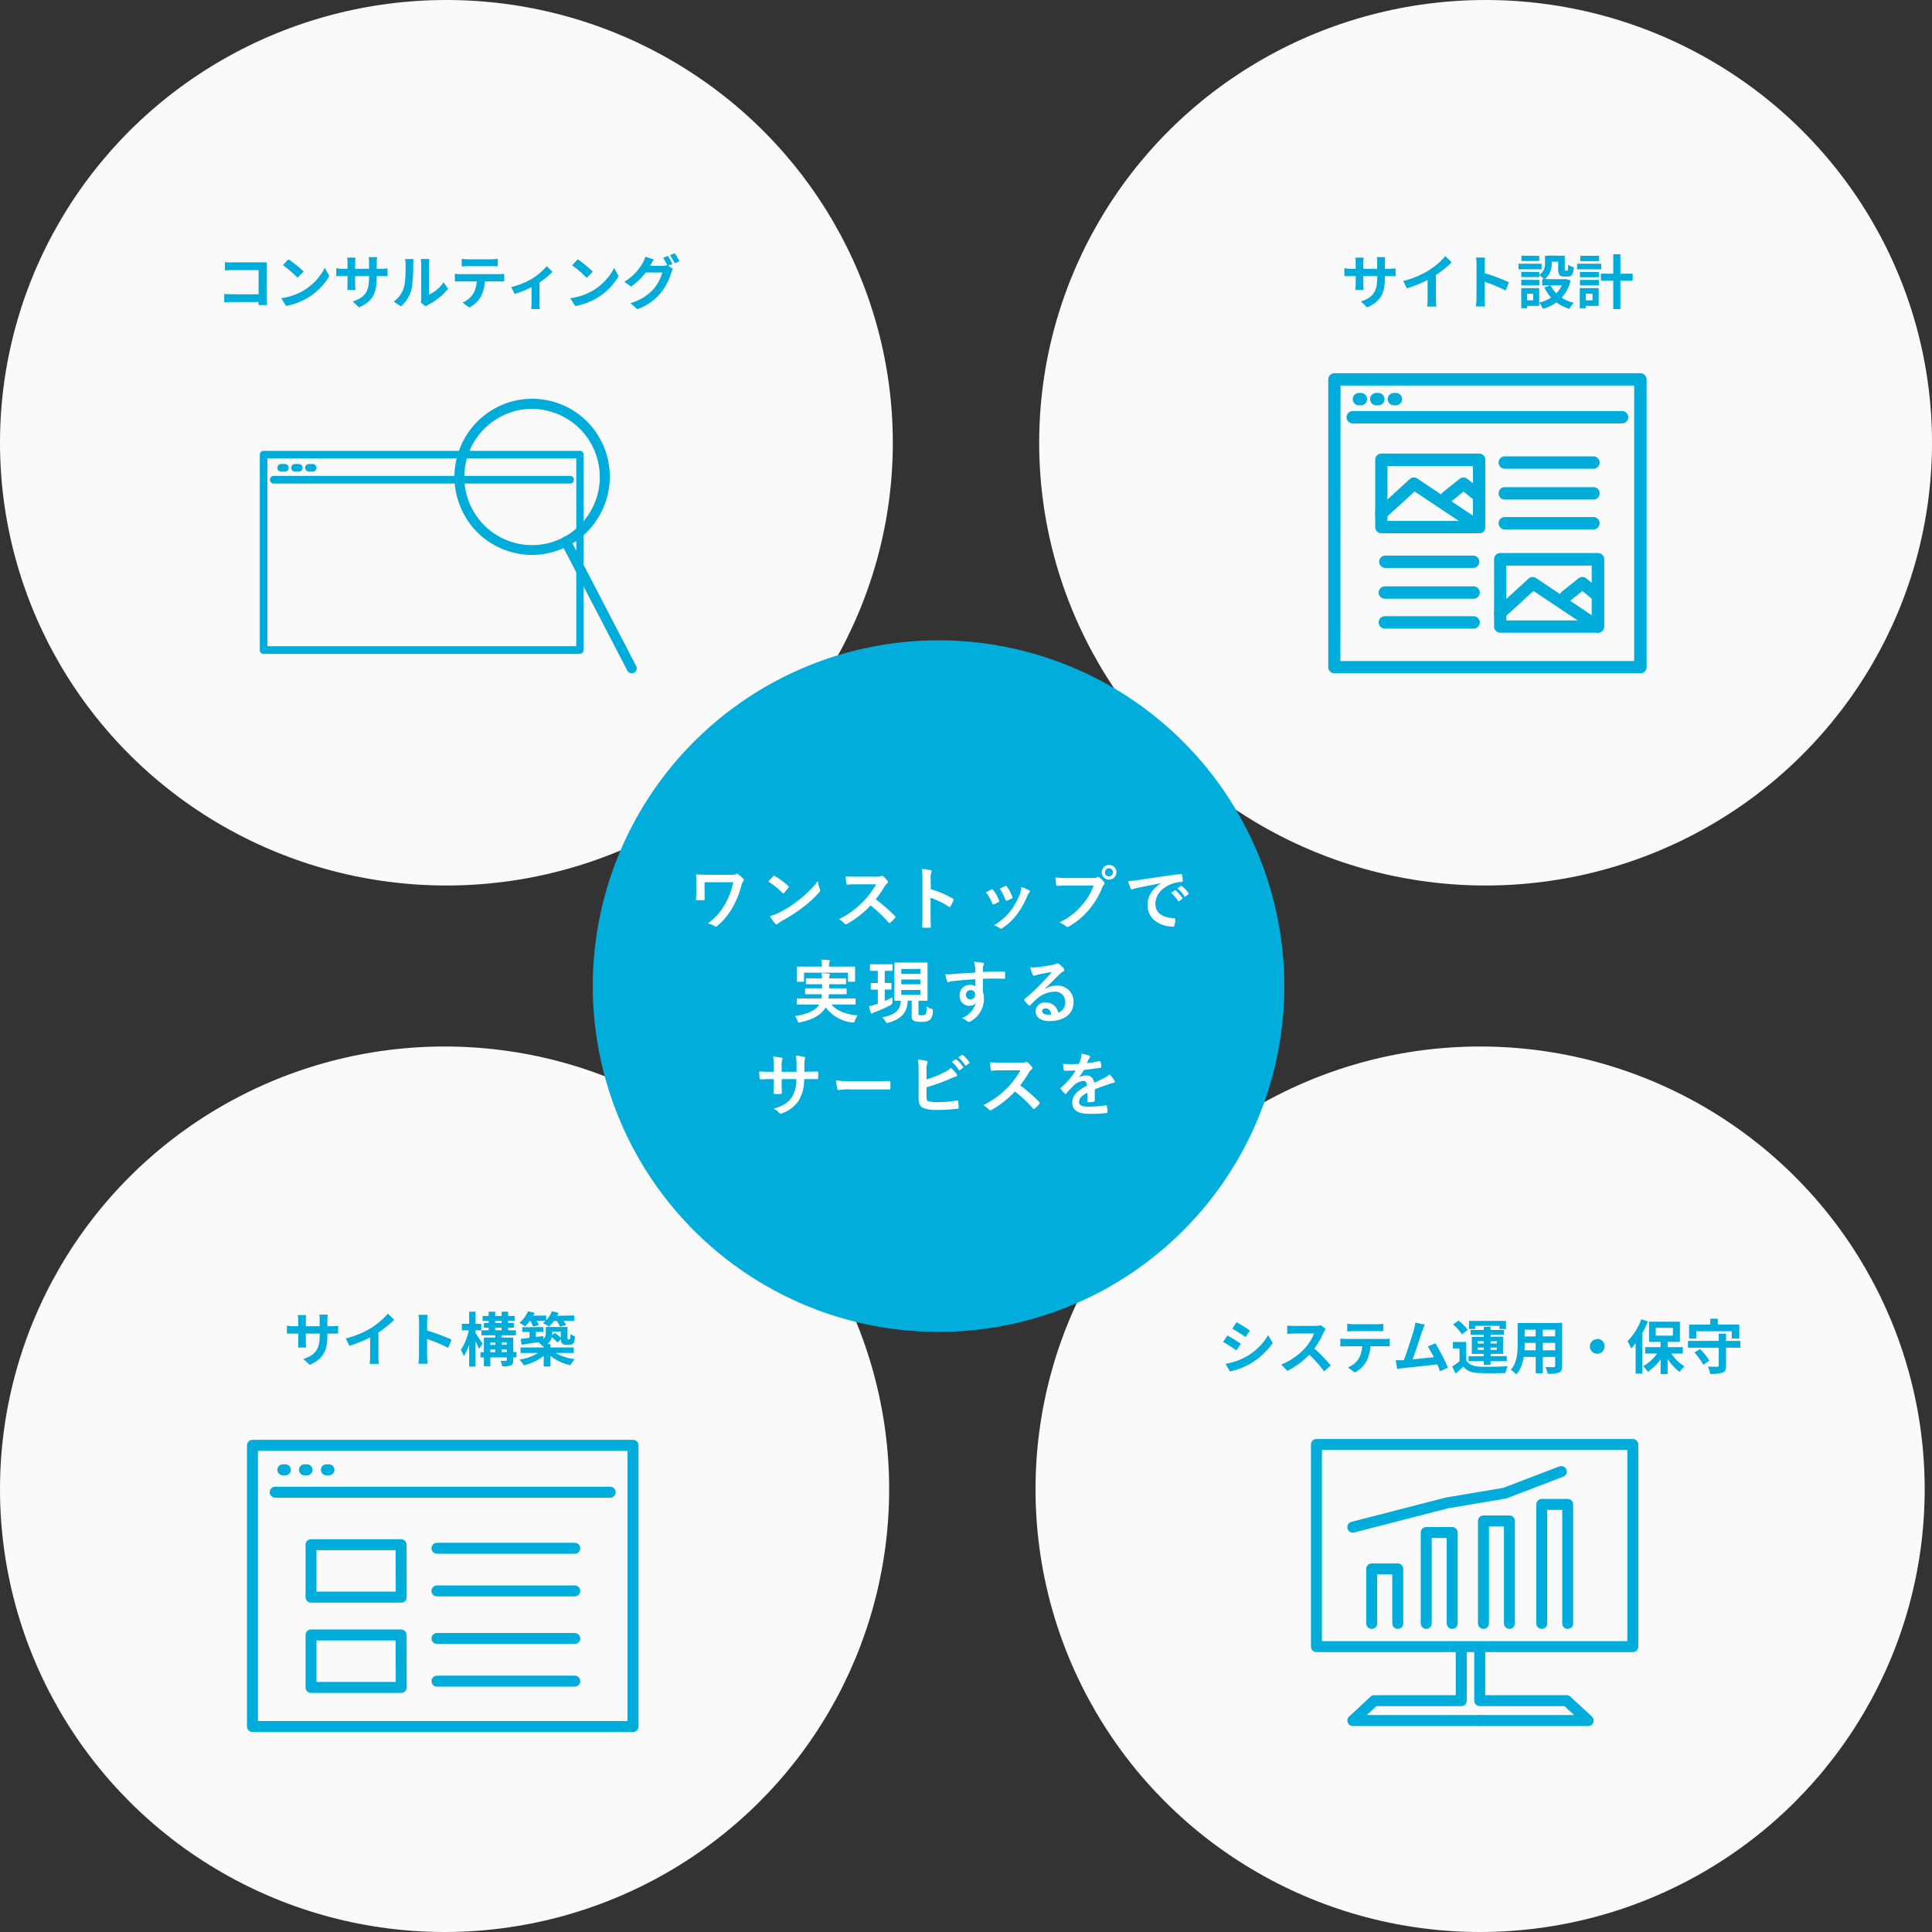<svg id="Layer_1" data-name="Layer 1" xmlns="http://www.w3.org/2000/svg" viewBox="0 0 528 528"><rect x="0" y="0" width="528" height="528" fill="#333333" stroke="none"/><defs><clipPath id="clip-path"><rect class="cls-1" x="71" y="109" width="103" height="75"/></clipPath><clipPath id="clip-path-2"><rect class="cls-1" x="363" y="102" width="87" height="82"/></clipPath><clipPath id="clip-path-3"><rect class="cls-1" x="358" y="393" width="90" height="79"/></clipPath><style>.cls-1,.cls-6{fill:none}.cls-2{fill:#fbfafa}.cls-3{fill:#00acda}.cls-6{stroke:#00acda;stroke-linecap:round;stroke-linejoin:round;stroke-width:3px}</style></defs><ellipse class="cls-2" cx="122" cy="121" rx="122" ry="121"/><ellipse class="cls-2" cx="406" cy="121" rx="122" ry="121"/><path class="cls-3" d="M61.47 71.64v2.24c.45 0 1.31-.06 2-.06h7.2v9.55h2.32c0-.5-.08-1.33-.08-1.89V71.7h-9.45c-.56.05-1.38 0-1.99-.06zm-.19 8.69v2.3c.53-.06 1.42-.09 2-.09h8.59v-2.12h-8.61c-.72 0-1.44-.04-1.98-.09zm17.55-9.49l-1.52 1.62a31.45 31.45 0 014 3.44L83 74.23a34.29 34.29 0 00-4.17-3.39zm-2 10.66l1.36 2.11a17.78 17.78 0 005.93-2.24A16.68 16.68 0 0090 75.43l-1.24-2.24a15.32 15.32 0 01-5.84 6.23 16.82 16.82 0 01-6.1 2.08zm26.12-5.56v-4.19a13.66 13.66 0 01.1-1.47h-2.29a7.58 7.58 0 01.1 1.47V76c0 3.93-1.35 5.33-4.45 6.4l1.7 1.6c3.89-1.69 4.83-4.1 4.83-8.06zm-5.79-5.53h-2.28a12.17 12.17 0 01.1 1.44v5.73c0 .72 0 1.37-.08 1.68h2.24a15.35 15.35 0 01-.08-1.68v-5.72a13.38 13.38 0 01.09-1.45zm-5.26 2.88v2.17h14v-2.12a12.21 12.21 0 01-1.78.11h-10.5a10 10 0 01-1.73-.16zm23.1 9.36l1.34 1.1a5 5 0 01.69-.46 17.26 17.26 0 005.42-4.37l-1.21-1.78a10.15 10.15 0 01-4 3.38v-8.35a10.29 10.29 0 01.11-1.39H115a9.81 9.81 0 01.11 1.37v9.33a5 5 0 01-.11 1.17zm-7.41-.23l2 1.3a9.51 9.51 0 002.87-4.59 37.26 37.26 0 00.46-6.9 14.33 14.33 0 01.11-1.44h-2.35a5.7 5.7 0 01.16 1.47c0 1.92 0 5-.48 6.32a7.27 7.27 0 01-2.76 3.84zm18.59-11.68v2.07c.48 0 1.17-.07 1.71-.07h6.44c.54 0 1.17 0 1.71.07v-2.07a14.18 14.18 0 01-1.71.12h-6.43a13.76 13.76 0 01-1.71-.12zm-1.87 4.08v2.1h13.49v-2.1a9.89 9.89 0 01-1.47.1h-10.47a11.17 11.17 0 01-1.54-.1zm8.19 1.12h-2.22a7.79 7.79 0 01-1 4.43 6.57 6.57 0 01-2.89 2.31l1.89 1.36a7.77 7.77 0 003.2-3.09 10.64 10.64 0 001.03-5.01zm7.21 2.52l.94 1.87a30.25 30.25 0 005.73-2.47A23.19 23.19 0 00151 74.3l-1.58-1.56a16.78 16.78 0 01-4 3.41 21.59 21.59 0 01-5.7 2.31zm5.55-1v5.26c0 .58-.05 1.42-.09 1.74h2.38a8.64 8.64 0 01-.11-1.74V77zm12.61-6.58l-1.52 1.62a32.15 32.15 0 014 3.44l1.65-1.71a35.93 35.93 0 00-4.12-3.39zm-2 10.66l1.36 2.11a17.83 17.83 0 005.94-2.24 16.65 16.65 0 005.9-5.94l-1.23-2.24a15.32 15.32 0 01-5.84 6.19 16.81 16.81 0 01-6.14 2.08zm26.63-11.6l-1.28.52a21.26 21.26 0 011.26 2.23l1.28-.56a24.56 24.56 0 00-1.27-2.23zm1.89-.72l-1.27.52a20 20 0 011.28 2.2l1.28-.55c-.3-.6-.89-1.61-1.3-2.21zm-.47 4.24l-1.63-1a4.54 4.54 0 01-1.39.19h-4.58l-.74 1.82H181a11.59 11.59 0 01-2.27 4.36 12.92 12.92 0 01-6.45 4l1.88 1.68a14.88 14.88 0 006.47-4.51 16.44 16.44 0 002.78-5.34 7.66 7.66 0 01.5-1.24zm-5.21-2.53l-2.34-.77a7.65 7.65 0 01-.72 1.68 14 14 0 01-5 5.15l1.81 1.33a17.87 17.87 0 005.28-5.76c.17-.38.59-1.11.96-1.67zm199.76 5.01v-4.19a14.23 14.23 0 01.09-1.47h-2.28a8.72 8.72 0 01.09 1.47V76c0 3.93-1.34 5.33-4.45 6.4l1.72 1.6c3.87-1.69 4.83-4.1 4.83-8.06zm-5.79-5.53h-2.28a10.36 10.36 0 01.1 1.44v5.73c0 .72-.05 1.37-.08 1.68h2.24c0-.31-.08-1-.08-1.68v-5.72a10.8 10.8 0 01.1-1.45zm-5.27 2.88v2.17h14v-2.12a12.15 12.15 0 01-1.77.11h-10.5a10.16 10.16 0 01-1.73-.16zm16.08 3.5l1 2a32.3 32.3 0 006.93-3 28.27 28.27 0 005.3-4.11L395 70a20.3 20.3 0 01-4.5 3.87 24.94 24.94 0 01-7.01 2.92zm6.66-1.79v6.67a18.15 18.15 0 01-.13 2.1h2.54a11.22 11.22 0 01-.14-2.1v-7.26zm13.36 6.53a15.07 15.07 0 01-.16 2.22h2.51c-.08-.65-.14-1.77-.14-2.22v-9.2a19 19 0 01.14-1.94h-2.49a11.54 11.54 0 01.16 1.94zm1.73-7v2.3a48.66 48.66 0 016.25 2.55l.9-2.23a53.91 53.91 0 00-7.15-2.66zm17-4.61v1.9a3.57 3.57 0 01-1.61 3.33 7.61 7.61 0 011.42 1.23 5.15 5.15 0 002-4.51v-2zm3.6 0v3.58c0 1.6.39 2.09 1.67 2.09h.94c1.06 0 1.51-.56 1.67-2.56a4.75 4.75 0 01-1.57-.67c0 1.39-.1 1.6-.29 1.6h-.42c-.17 0-.19 0-.19-.5v-3.58zM423.76 78l-1.69.54a10.63 10.63 0 006.83 5.84 7.27 7.27 0 011.25-1.64 9.31 9.31 0 01-6.39-4.74zm3.59-1.73v.29c-.83 3.25-3.38 5.33-6.71 6.14a7 7 0 011 1.68 10.33 10.33 0 007.61-7.72l-1.25-.41-.34.06zm-5.87 0V78h6.62v-1.69zm1.5-6.43v1.68h3.84v-1.64zm-7.23 4.45v1.44h4.94v-1.4zm.05-4.42v1.46h4.86v-1.42zm-.05 6.59V78h4.94v-1.5zm-.75-4.39v1.52h6.31v-1.52zm1.67 6.66v1.52H419v1.82h-2.4v1.52h4.05v-4.86zm-.93 0v5.5h1.62v-5.5zm21.78-3.94v1.91h8.67v-1.91zm3.37-5.31v15h1.95v-15zm-9.1 4.85v1.44h5.17v-1.44zm.09-4.42v1.46H437v-1.46zm-.09 6.59V78h5.17v-1.5zm-.79-4.43v1.52h6.6v-1.52zm1.67 6.66v1.52h2.56v1.82h-2.56v1.52h4.24v-4.86zm-.93 0v5.5h1.66v-5.5z"/><g clip-path="url(#clip-path)"><path class="cls-3" d="M145.42 151.66a21.41 21.41 0 01-6.36-1 21 21 0 01-12.46-10.47 21.41 21.41 0 019-28.78 21.18 21.18 0 0128.65 9 21.42 21.42 0 01-9 28.79 21 21 0 01-9.82 2.44zm0-39.93a18.42 18.42 0 00-8.56 2.13A18.66 18.66 0 00129 139a18.48 18.48 0 0025 7.85 18.65 18.65 0 007.81-25.09 18.39 18.39 0 00-10.87-9.13 18.61 18.61 0 00-5.57-.9z"/><path class="cls-3" d="M172.65 184a1.33 1.33 0 01-1.2-.73l-18-34.62a1.36 1.36 0 112.41-1.26l18 34.62a1.36 1.36 0 01-.58 1.84 1.38 1.38 0 01-.63.15z"/><path class="cls-3" d="M158.53 178.7H72a1 1 0 01-1-1v-53.48a1 1 0 011-1h86.49a1 1 0 011 1v53.43a1 1 0 01-1 1zm-85.45-2.1h84.41v-51.34H73.08z"/><path class="cls-3" d="M155.8 132.15h-81a1 1 0 010-2.09h81a1 1 0 010 2.09zm-77.95-3.26h-1a1 1 0 010-2.09h1a1 1 0 010 2.09zm3.79 0h-1a1 1 0 010-2.09h1a1 1 0 010 2.09zm3.8 0h-1a1 1 0 010-2.09h1a1 1 0 010 2.09z"/></g><g clip-path="url(#clip-path-2)"><path class="cls-3" d="M402.72 155.21h-24.25a1.69 1.69 0 010-3.37h24.25a1.69 1.69 0 010 3.37zm0 8.42h-24.25a1.69 1.69 0 010-3.38h24.25a1.69 1.69 0 010 3.38zm0 8.16h-24.25a1.69 1.69 0 010-3.38h24.25a1.69 1.69 0 010 3.38z"/><path class="cls-3" d="M448.32 184h-83.64a1.69 1.69 0 01-1.68-1.69v-78.62a1.69 1.69 0 011.68-1.69h83.64a1.69 1.69 0 011.68 1.69v78.64a1.68 1.68 0 01-1.68 1.68zm-82-3.36h80.29v-75.28h-80.26z"/><path class="cls-3" d="M371.93 110.77h-.55a1.69 1.69 0 010-3.38h.55a1.69 1.69 0 010 3.38zm4.75 0h-.55a1.69 1.69 0 010-3.38h.55a1.69 1.69 0 010 3.38zm4.81 0h-.55a1.69 1.69 0 010-3.38h.55a1.69 1.69 0 010 3.38zm61.8 4.95h-73.61a1.69 1.69 0 010-3.38h73.61a1.69 1.69 0 010 3.38zm-39.06 30.01h-26.71a1.69 1.69 0 01-1.69-1.69v-18.4a1.69 1.69 0 011.69-1.69h26.71a1.69 1.69 0 011.68 1.69V144a1.69 1.69 0 01-1.68 1.73zm-25.05-3.37h23.37v-15h-23.37zm56.3-14.26h-24.24a1.69 1.69 0 010-3.38h24.24a1.69 1.69 0 110 3.38zm0 8.42h-24.24a1.69 1.69 0 110-3.38h24.24a1.69 1.69 0 010 3.38zm0 8.17h-24.24a1.69 1.69 0 010-3.38h24.24a1.69 1.69 0 010 3.38z"/><path class="cls-3" d="M404.23 145.73a1.69 1.69 0 01-.92-.28l-16.71-11.13-8 7.3a1.67 1.67 0 01-2.37-.11 1.71 1.71 0 01.1-2.38l8.93-8.2a1.66 1.66 0 012.06-.16l17.8 11.86a1.71 1.71 0 01.48 2.34 1.68 1.68 0 01-1.37.76z"/><path class="cls-3" d="M395.39 137.5a1.67 1.67 0 01-1.31-.64 1.71 1.71 0 01.28-2.37l4.55-3.63a1.7 1.7 0 012.1 0l4 3.23a1.68 1.68 0 01-2.11 2.62l-2.92-2.37-3.48 2.79a1.72 1.72 0 01-1 .37zm41.33 35.42H410a1.69 1.69 0 01-1.68-1.69v-18.4a1.69 1.69 0 011.68-1.69h26.73a1.69 1.69 0 011.69 1.69v18.4a1.69 1.69 0 01-1.69 1.69zm-25.05-3.37H435v-15h-23.33z"/><path class="cls-3" d="M436.72 172.92a1.72 1.72 0 01-.93-.28l-16.7-11.13-8 7.3a1.68 1.68 0 01-2.38-.11 1.72 1.72 0 01.11-2.39l8.93-8.2a1.64 1.64 0 012-.15l17.8 11.86a1.69 1.69 0 01.48 2.34 1.67 1.67 0 01-1.31.76z"/><path class="cls-3" d="M427.88 164.69a1.65 1.65 0 01-1.31-.64 1.7 1.7 0 01.28-2.37l4.55-3.63a1.67 1.67 0 012.09 0l4 3.23a1.69 1.69 0 01.25 2.37 1.67 1.67 0 01-2.36.25l-2.92-2.38-3.49 2.79a1.63 1.63 0 01-1.05.38z"/></g><ellipse class="cls-2" cx="121.5" cy="407" rx="121.5" ry="121"/><ellipse class="cls-2" cx="404.5" cy="407" rx="121.5" ry="121"/><path class="cls-3" d="M89.47 364.94v-4.19a14.23 14.23 0 01.09-1.47h-2.28a8.72 8.72 0 01.09 1.47V365c0 3.93-1.34 5.33-4.45 6.4l1.72 1.6c3.87-1.69 4.83-4.1 4.83-8.06zm-5.79-5.53H81.4a10.36 10.36 0 01.1 1.44v5.73c0 .72 0 1.37-.08 1.68h2.24c0-.31-.08-1-.08-1.68v-5.72a10.8 10.8 0 01.1-1.45zm-5.27 2.88v2.17h14v-2.12a12.15 12.15 0 01-1.77.11h-10.5a10.16 10.16 0 01-1.73-.16zm16.08 3.5l1 2a32.3 32.3 0 006.93-3 28.27 28.27 0 005.3-4.11L106 359a20.3 20.3 0 01-4.5 3.87 24.94 24.94 0 01-7.01 2.92zm6.66-1.84v6.67a18.15 18.15 0 01-.13 2.1h2.54a11.22 11.22 0 01-.14-2.1v-7.21zm13.36 6.53a15.07 15.07 0 01-.16 2.22h2.51c-.08-.65-.14-1.77-.14-2.22v-9.2a19 19 0 01.14-1.94h-2.49a11.54 11.54 0 01.16 1.94zm1.73-7v2.3a48.66 48.66 0 016.25 2.55l.9-2.23a53.91 53.91 0 00-7.15-2.61zm16-1.92v1.28h8.19v-1.28zm-.67 2v1.36H141v-1.36zm-.27 6v1.41h9.85v-1.47zm1.88-2v1.25h6.12v-1.31zm-1.28-7.92v1.33h8.79v-1.33zm1.65-1.16v5.72h1.78v-5.72zm1.79 5.88v5.81h1.73v-5.87zm1.75-5.88v5.71h1.79v-5.71zm-4.85 7.07v7.84H134v-6.51h5.22v-1.33zm6.26 0v6.09c0 .2-.07.24-.28.26s-.86 0-1.45 0a5.56 5.56 0 01.49 1.51 6.12 6.12 0 002.32-.26c.53-.25.69-.67.69-1.45v-6.13zm-12.28-3.76v1.77h5.3v-1.77zm2-3.31v15h1.74v-15zm0 4.52a16 16 0 01-2.28 5.94 9.27 9.27 0 01.84 1.7 21.52 21.52 0 002.52-7.27zm1.7 1.2l-.8.79a34.08 34.08 0 011.78 3.63l1-1.38c-.38-.54-1.71-2.63-2.08-3.1zm12.8-1.48V364h5.78v-1.32zm2 .4v3.23h1.73v-3.23zm-2.4 2.86l.23 1.52c1.64-.26 3.87-.59 6-.93l-.08-1.42c-2.31.26-4.67.58-6.22.77zm6.85-3.33v1.6c0 .91-.24 1.79-2.13 2.47a6.48 6.48 0 011.3 1.26 3.62 3.62 0 002.57-3.68v-1.65zm4.08 0v2.88c0 1 .11 1.35.38 1.62a1.61 1.61 0 001.11.38h.78a2 2 0 00.85-.16 1.07 1.07 0 00.54-.62 5.77 5.77 0 00.21-1.54 3.56 3.56 0 01-1.23-.67c0 .54 0 .94-.06 1.14s-.08.27-.13.3a.24.24 0 01-.19.05h-.26a.17.17 0 01-.16-.08c-.05-.05 0-.21 0-.48v-2.82zm-11 5.6v1.51h14.56v-1.51zm6.34-.94v6.14h1.85v-6.14zm-.55 1.82a13.56 13.56 0 01-6.09 2.43 9 9 0 011.2 1.56 13.3 13.3 0 006.33-3.36zm2.9.11l-1.36.56a12.72 12.72 0 006.3 3.28 7.71 7.71 0 011.22-1.63 13.85 13.85 0 01-6.19-2.27zm-6.69-9.63V361h5v-1.49zm6.48 0V361h6.21v-1.49zm-6.42-1.26a8.39 8.39 0 01-2.35 3.15 13.09 13.09 0 011.55 1 12.42 12.42 0 002.6-3.71zm6.52 0a7.67 7.67 0 01-2.45 3.28 11.75 11.75 0 011.68.91 10.8 10.8 0 002.59-3.74zm-6 2.46a8.43 8.43 0 01.88 1.75l1.55-.44a9.16 9.16 0 00-1-1.71zm7.15 0a7.63 7.63 0 011.09 1.75l1.65-.47a9.11 9.11 0 00-1.18-1.69zm-1.44 4.42a10.69 10.69 0 011.78 1.65l1.15-1.08a10.21 10.21 0 00-1.84-1.53zm-.78-2.58v1.25h4.37v-1.25zm188.17-1.31l-1.15 1.76c1.05.6 2.72 1.67 3.61 2.29l1.19-1.76c-.84-.63-2.58-1.71-3.65-2.29zm-3 11.36l1.2 2.1a20.27 20.27 0 005.34-2 19.19 19.19 0 006.35-5.76l-1.23-2.17a16.21 16.21 0 01-6.22 6 17.23 17.23 0 01-5.37 1.83zm.49-7.71l-1.15 1.76a41.84 41.84 0 013.63 2.29l1.19-1.79c-.79-.59-2.55-1.68-3.63-2.25zm26.87-1.82l-1.3-1a6 6 0 01-1.66.19h-5.65a16.69 16.69 0 01-1.89-.11v2.29c.35 0 1.23-.11 1.89-.11h5.44a12.8 12.8 0 01-2.4 3.92 18 18 0 01-6.56 4.57l1.66 1.73a21.49 21.49 0 006.69-5.21 22.39 22.39 0 003.22-5.3 5.71 5.71 0 01.6-.97zm-3.57 5l-1.5 1.49a35.12 35.12 0 014.64 5.1l1.82-1.58a42.31 42.31 0 00-4.92-5.05zm9.46-6.39v2.07c.48 0 1.16-.07 1.71-.07h6.43c.54 0 1.17 0 1.71.07v-2.07a14.18 14.18 0 01-1.71.12h-6.43a13.5 13.5 0 01-1.67-.16zm-1.88 4.08v2.1c.45 0 1.08-.05 1.54-.05h11.95v-2.08a9.81 9.81 0 01-1.47.1h-10.44a11.17 11.17 0 01-1.54-.11zm8.2 1.12h-2.23a7.87 7.87 0 01-1 4.43 6.6 6.6 0 01-2.9 2.31l1.89 1.36a7.65 7.65 0 003.2-3.09 10.64 10.64 0 001.08-5.05zm14.84-5l-2.54-.52a12.36 12.36 0 01-.37 1.84c-.53 1.86-2.19 7.11-3.06 9.16l2.35-.08c.69-1.67 2.36-6.82 2.95-8.61.33-.77.5-1.35.71-1.83zm2.86 5.16l-2 .84a34.22 34.22 0 013.34 6.78l2.16-1a46.94 46.94 0 00-3.46-6.66zm-9 4.6h-1.76l.39 2.35 1.5-.19c2.16-.22 7.66-.8 10-1.1l-.46-2c-2.16.2-7.39.82-9.62.9zm17.51-5h-3.64v1.77h1.8v4.11h1.84zm0 5.13h-1.67a21.75 21.75 0 01-2.16 1.6l.91 1.91c.8-.69 1.48-1.3 2.12-1.92 1 1.23 2.25 1.69 4.17 1.77s5.36.07 7.36 0a8.37 8.37 0 01.59-1.87c-2.22.17-6 .22-7.93.13-1.6-.18-2.74-.64-3.34-1.7zm-3.59-9.89a12.21 12.21 0 012.42 2.68l1.58-1.22a12.86 12.86 0 00-2.53-2.53zm8.39.66V373h1.85v-10.44zm-1.65 5.63h5.2v.64h-5.2zm0-1.73h5.2v.63h-5.2zm-1.63-1.16V370h8.54v-4.7zm-.77-4.39v2.21h1.69v-.85h6.64v.85h1.78v-2.21zm.45 2.47v1.32h9.13v-1.32zm-.58 7.2V372h10.47v-1.39zm14.5-9.09v1.82h9.82v-1.82zm0 3.68V367h9.85v-1.79zm0 3.77v1.81h10v-1.81zm-1.07-7.45v5.74c0 2.26-.14 5.12-1.89 7.06a7.55 7.55 0 011.51 1.25c2-2.15 2.29-5.75 2.29-8.29v-5.76zm10.26 0v11.68c0 .27-.11.37-.42.38s-1.34 0-2.25-.05a7.68 7.68 0 01.62 1.84 7.68 7.68 0 003.09-.32c.64-.3.86-.81.86-1.84v-11.77zm-5.33.72v13h1.95v-13zm16.82 3.68a2 2 0 102 2 2 2 0 00-1.99-2.08zm17.31.19v9.36h1.93v-9.36zm-4.21 2v1.74h10.29v-1.74zm6.51.77l-1.44.53a14.8 14.8 0 004.32 5.48 9 9 0 011.36-1.53 11.71 11.71 0 01-4.23-4.56zm-2.56-.15a11.27 11.27 0 01-4.53 4.6 8.39 8.39 0 011.33 1.52 13.6 13.6 0 004.71-5.59zm-1.07-5.9h4.7v2.14h-4.7zm-1.82-1.68v5.52h8.44v-5.52zm-2.1-.67a17 17 0 01-3.78 6 11.87 11.87 0 011 2 23.45 23.45 0 004.56-7.4zm-1.57 4.35v10.51h1.83v-12.32zm14.31 1.57v1.87h14.32v-1.87zm8.41-2v8.7c0 .28-.11.37-.44.37s-1.52 0-2.56-.05a7.85 7.85 0 01.67 2 9.75 9.75 0 003.33-.34c.73-.29 1-.82 1-1.9v-8.74zm-6.65 5.2a14.73 14.73 0 012.41 3.33l1.65-1.11a14.17 14.17 0 00-2.54-3.2zm4.33-9.26v2.91h2.05v-2.91zm-5.78 1.61v3.81h1.95v-2h9.7v2h2.06V362z"/><path class="cls-6" d="M173 395H69v76.84h104zm-95.7 6.69h.7m5.2 0h.71m5.28 0h.71m-14.7 6.12h91.56"/><path class="cls-6" d="M109.61 422.15H85v14.33h24.66zm9.81.98h37.65m-37.65 11.65h37.65m-47.46 12.04H85v14.33h24.66zm9.81.96h37.65m-37.65 11.66h37.65"/><g clip-path="url(#clip-path-3)"><path class="cls-6" d="M446.24 394.77h-86.47V450h86.47zm-46.89 56.12v13.88h-23.76l-5.87 5.44h34.68"/><path class="cls-6" d="M404.4 450.89v13.88h23.74l5.89 5.44H404.4m-29.53-26.55v-14.89H382v14.89m7.77 0v-24.83h7.1v24.83m8.55 0v-28h7.09v28m8.84 0v-32.51h7.09v32.51m-58.72-26.3l25.73-6.63 15.78-2.66 15.46-5.91"/></g><path d="M256.5 364a94.5 94.5 0 10-94.5-94.5 94.5 94.5 0 0094.5 94.5z" fill="#00addb"/><path d="M192.56 243.41v2.26c0 .3 0 .32-.34.34h-1.66c-.25 0-.36 0-.36-.21.06-.75.1-1.6.1-2.4v-1.77c0-1.09 0-1.75-.08-2.45 0-.11.09-.19.24-.19.83 0 2 .08 3.16.08H200a2.12 2.12 0 001.15-.2.39.39 0 01.24-.12.53.53 0 01.36.18 8 8 0 011.39 1.24.49.49 0 01.13.34.52.52 0 01-.17.35 3.1 3.1 0 00-.47 1.11 25.58 25.58 0 01-2.3 5.82 18.85 18.85 0 01-4.23 5.21.64.64 0 01-.45.21.7.7 0 01-.39-.13 5.49 5.49 0 00-1.81-.72 16 16 0 004.78-5.44 20.19 20.19 0 002.17-5.82h-7.86v2.35zm18.73-3.93a.34.34 0 01.26-.15.44.44 0 01.24.1 20.3 20.3 0 013.61 2.67c.11.11.17.19.17.26a.37.37 0 01-.11.24c-.29.38-.9 1.13-1.17 1.41-.1.09-.15.15-.23.15s-.14-.06-.24-.15a20.13 20.13 0 00-3.85-3.07c.42-.51 1-1.09 1.32-1.47zm1.64 9.92a28.24 28.24 0 005.43-3.5 28.92 28.92 0 005.18-5.12 8.48 8.48 0 00.52 2.2.85.85 0 01.1.36c0 .17-.1.31-.3.56a30.75 30.75 0 01-4.35 4 39.38 39.38 0 01-5.7 3.69 7.48 7.48 0 00-1.26.87.56.56 0 01-.34.19.48.48 0 01-.32-.21 13.14 13.14 0 01-1.51-2.09 11.18 11.18 0 002.55-.95zm26.61-9.81a2.74 2.74 0 001.3-.17.31.31 0 01.21-.08.67.67 0 01.32.15 7 7 0 011.23 1.31.55.55 0 01.1.24.52.52 0 01-.25.38 3.76 3.76 0 00-.7.84 29.44 29.44 0 01-2.42 3.51 43.64 43.64 0 015.23 4.56.42.42 0 01.15.26.54.54 0 01-.13.29 10.15 10.15 0 01-1.27 1.27.33.33 0 01-.22.12.36.36 0 01-.26-.15 35 35 0 00-4.91-4.67 27.11 27.11 0 01-6.34 5 1.23 1.23 0 01-.43.15.45.45 0 01-.33-.17 5.13 5.13 0 00-1.58-1.23 23.22 23.22 0 006.64-4.8 22.56 22.56 0 003.55-4.73h-4.87c-1 0-2 0-3 .11-.15 0-.21-.11-.24-.32a10.37 10.37 0 01-.18-1.95c1 .07 2 .07 3.19.07h5.19zm14.84 3.41a27 27 0 016 2.56c.2.11.3.24.2.49a9.89 9.89 0 01-.81 1.63c-.08.13-.15.21-.24.21a.27.27 0 01-.21-.09 21.09 21.09 0 00-5-2.42v4.16c0 1.23 0 2.34.08 3.7 0 .22-.08.28-.34.28a11.77 11.77 0 01-1.68 0c-.26 0-.35-.06-.35-.28.06-1.4.07-2.51.07-3.71v-9.26a14.52 14.52 0 00-.19-2.79 14.29 14.29 0 012.36.3c.27.07.36.18.36.32a1.09 1.09 0 01-.15.44 4.93 4.93 0 00-.13 1.77zm16.51.06a.33.33 0 01.49.13A10 10 0 01273 246a1.17 1.17 0 01.08.29c0 .11-.08.17-.22.26a8.28 8.28 0 01-1.21.58c-.27.09-.38 0-.47-.26a11.3 11.3 0 00-1.77-3c.64-.35 1.09-.56 1.49-.75zm10.36.24c.14.11.24.21.24.32s-.06.21-.21.34a2.32 2.32 0 00-.56 1 23.42 23.42 0 01-2.85 5 14.94 14.94 0 01-3.9 3.64.79.79 0 01-.45.2.42.42 0 01-.3-.13 4.13 4.13 0 00-1.6-.78 16.61 16.61 0 004.53-3.92 19.84 19.84 0 002.55-4.54 7.12 7.12 0 00.43-2 9.05 9.05 0 012.12.9zm-6.56-1.15a.34.34 0 01.5.15 10.7 10.7 0 011.45 2.75c.1.28.06.38-.19.51a7.34 7.34 0 01-1.3.58c-.2.07-.28 0-.38-.29a12.94 12.94 0 00-1.58-3l1.5-.7zm17.4-.15c-1.23 0-2.31.06-3.11.1-.25 0-.32-.12-.36-.38s-.13-1.36-.17-1.91a31.63 31.63 0 003.62.13h6.73a1.72 1.72 0 001-.19.59.59 0 01.33-.11.39.39 0 01.31.13 6.88 6.88 0 011.29 1.3.65.65 0 01.15.37.51.51 0 01-.19.35 2.2 2.2 0 00-.44.74 22.25 22.25 0 01-3.66 6.12 21.2 21.2 0 01-5.35 4.48.94.94 0 01-.51.17.63.63 0 01-.47-.21 5.72 5.72 0 00-1.76-1 18 18 0 006.17-4.71 15.92 15.92 0 003.19-5.37h-6.81zm13-3.61a2 2 0 11-2-2 2 2 0 012.04 1.96zm-3.15 0a1.11 1.11 0 101.11-1.11 1.07 1.07 0 00-1.05 1.07zm15.36 2.99c-2.31.43-4.33.83-6.35 1.25a11.28 11.28 0 00-1.18.3 1 1 0 01-.42.15.44.44 0 01-.35-.29 14.35 14.35 0 01-.71-2 25.75 25.75 0 003-.32c2.32-.34 6.48-1 11.35-1.6.28 0 .38.08.4.21a10.2 10.2 0 01.2 1.66c0 .22-.11.28-.35.28a8.43 8.43 0 00-2.31.42c-3.2 1.09-4.81 3.29-4.81 5.55 0 2.43 1.74 3.74 5 3.95.3 0 .42.08.42.29a6.64 6.64 0 01-.21 1.61c-.06.29-.13.4-.36.4-3.32 0-7-1.9-7-5.82 0-2.67 1.35-4.48 3.63-6zm3.73 2c.1-.07.18-.06.29 0a8.74 8.74 0 011.79 2 .18.18 0 01-.06.3l-.79.59c-.13.09-.22.07-.32-.07a9.37 9.37 0 00-1.9-2.18l1-.7zm1.68-1.23c.12-.07.18-.05.29 0a8 8 0 011.8 1.94.21.21 0 01-.06.33l-.75.58c-.15.12-.24.06-.32-.06a9 9 0 00-1.89-2.16l.94-.67zm-102.33 32.37h-2.43c-.11 0-.21 0-.21-.21v-1.23c0-.2 0-.22.21-.22h6.53a6.62 6.62 0 00.13-1.15h-4.38c-.12 0-.2 0-.2-.21v-1.18c0-.21 0-.23.2-.23h4.44v-1.11h-4.22c-.11 0-.21 0-.21-.22v-1.17c0-.21 0-.22.21-.22h4.2c0-.58-.08-1-.11-1.39.62 0 1.36 0 1.92.11.23 0 .34.11.34.25a1.37 1.37 0 01-.11.39 1.69 1.69 0 00-.09.64h4.41c.12 0 .22 0 .22.22v1.17c0 .21 0 .22-.22.22h-4.41v1.11h4.55c.11 0 .22 0 .22.23v1.18c0 .19 0 .21-.22.21h-4.63c0 .42-.08.79-.11 1.15h7.19c.11 0 .23 0 .23.22v1.23c0 .19 0 .21-.23.21h-6.38c1.51 1.8 4 2.67 7.14 3a4.47 4.47 0 00-.72 1.41c-.12.4-.18.51-.38.51a2.45 2.45 0 01-.42 0 10.56 10.56 0 01-7.19-4.13 5.91 5.91 0 01-.45.66c-1.35 1.73-3.42 2.73-6.46 3.42a3.5 3.5 0 01-.43.08c-.15 0-.23-.13-.36-.51a4.06 4.06 0 00-.72-1.28c3.17-.45 5.55-1.52 6.49-2.88l.18-.28h-3.55zM231 264.16h2.49c.12 0 .2 0 .2.21v3.73c0 .06 0 .21-.2.21h-1.55c-.2 0-.21 0-.21-.21v-2.27h-12v2.27c0 .19 0 .21-.22.21H218c-.19 0-.21 0-.21-.21v-3.73c0-.09 0-.21.21-.21h6.61v-.1a7.82 7.82 0 00-.14-1.79c.7 0 1.39.06 2 .11.21 0 .31.1.31.18a1.1 1.1 0 01-.12.38 3.85 3.85 0 00-.09 1.13v.1H231zm10.79 1.13v3.33h1.62c.12 0 .21 0 .21.21v1.39c0 .19 0 .21-.21.21h-1.62v3.12a21.41 21.41 0 002.09-1v1.25a.82.82 0 01-.45.86 36.21 36.21 0 01-4.34 1.94 4 4 0 00-.58.26.48.48 0 01-.3.13c-.1 0-.19-.06-.25-.23a16.53 16.53 0 01-.46-1.77 17.47 17.47 0 001.77-.47l.63-.21v-3.85h-1.74c-.12 0-.2 0-.2-.21v-1.39c0-.19 0-.2.2-.2h1.74v-3.33h-1.96c-.11 0-.19 0-.19-.23v-1.37c0-.19 0-.21.19-.21h5.77c.11 0 .21 0 .21.21v1.37c0 .21 0 .23-.21.23h-1.92zm9.21 11.53c0 .38 0 .51.21.57a1.7 1.7 0 00.68.07 1.43 1.43 0 001-.23c.26-.22.32-.83.38-2.16a3.55 3.55 0 001.23.6c.43.13.47.19.43.66a3.33 3.33 0 01-.77 2.37 3.59 3.59 0 01-2.34.56 5.51 5.51 0 01-2.08-.28 1.26 1.26 0 01-.58-1.25v-4.27h-1.06c-.21 3.41-1.88 5.05-5.23 6a1.66 1.66 0 01-.42.09c-.19 0-.26-.09-.49-.45a4.15 4.15 0 00-.87-1.05c3.25-.75 4.93-1.59 5.1-4.56h-1.55c-.19 0-.21 0-.21-.2v-10.01c0-.12 0-.22.21-.22h8.64c.13 0 .21 0 .21.22v10.02c0 .12 0 .2-.21.2h-2.25zm-4.69-12v1.32h5.22v-1.34zm5.22 4.16v-1.29h-5.22V269zm0 1.57h-5.22v1.34h5.22zm14.89-6.35a6 6 0 00-.23-1.37c.85.06 1.76.17 2.21.25s.53.19.53.36a.74.74 0 01-.17.43 1.61 1.61 0 00-.15.55v1.2c2-.08 4-.1 5.78-.1.23 0 .26 0 .29.29v1.43c0 .21-.1.26-.32.25-2-.07-3.8-.07-5.75 0v3.5a5.87 5.87 0 01.29 1.87 7 7 0 01-3.36 6.08 1.73 1.73 0 01-.74.35 1 1 0 01-.56-.28 4.11 4.11 0 00-1.43-.75 6.28 6.28 0 003.86-4.14 2.2 2.2 0 01-1.77.75 2.61 2.61 0 01-2.63-2.88 2.72 2.72 0 012.85-2.83 2.32 2.32 0 011.44.38v-1.92c-2.37.13-5 .35-6.53.56-.41.06-.71.23-.88.23s-.26-.08-.32-.26a13.37 13.37 0 01-.47-1.9 12.69 12.69 0 002.31-.08c1.15-.1 3.59-.24 5.85-.37v-1.57zm-2.42 7.63a1.17 1.17 0 001.2 1.28 1.23 1.23 0 001.29-1.3 1.13 1.13 0 00-1.25-1.2 1.2 1.2 0 00-1.25 1.22zm21.73-1.62a5.6 5.6 0 013-.85 4.37 4.37 0 014.67 4.52c0 3.15-2.54 5.17-6.58 5.17-2.38 0-3.81-1-3.81-2.77a2.5 2.5 0 012.66-2.3 3.42 3.42 0 013.54 2.75 2.84 2.84 0 001.92-2.86 2.75 2.75 0 00-3-2.85 7.69 7.69 0 00-4.83 2c-.54.49-1.07 1-1.64 1.6-.12.13-.22.21-.32.21a.46.46 0 01-.28-.18 7.47 7.47 0 01-1.11-1.22c-.11-.15-.06-.29.09-.44a43.92 43.92 0 004.48-4.16c1.17-1.2 2.05-2.14 2.93-3.21-1.14.21-2.47.46-3.64.72a6 6 0 00-.79.22 1.43 1.43 0 01-.38.1c-.2 0-.32-.1-.42-.32a8.71 8.71 0 01-.66-2 8.62 8.62 0 001.76 0c1.15-.11 2.81-.36 4.28-.64a5 5 0 001-.29 1.16 1.16 0 01.36-.14.74.74 0 01.43.14 7.78 7.78 0 011.26 1.2.7.7 0 01.21.46.47.47 0 01-.32.44 3.11 3.11 0 00-.83.61c-1.38 1.34-2.64 2.65-4.07 4v.06zm0 5.37c-.54 0-.9.32-.9.72 0 .58.51 1 1.64 1a4 4 0 00.87-.07c-.24-1.07-.81-1.65-1.6-1.65zm-65.25 17.29c.92 0 2 0 2.85-.06.22 0 .24.1.26.3a12.34 12.34 0 010 1.49c0 .24-.06.32-.32.3h-3.5a11.12 11.12 0 01-1.45 5.8 8.86 8.86 0 01-4.46 3.5 1.63 1.63 0 01-.52.17c-.12 0-.21-.06-.36-.2a4.5 4.5 0 00-1.57-1.14c2.68-.83 4.13-1.79 5.1-3.32a9.13 9.13 0 001.11-4.8h-4v.67c0 1.11 0 2.13.06 3.12 0 .21-.12.24-.32.26a11.09 11.09 0 01-1.63 0c-.24 0-.35-.06-.33-.26.06-1 .09-1.9.09-3.08v-.72h-.56c-1 0-2.53.06-3.11.09-.15 0-.21-.11-.23-.35a16.6 16.6 0 01-.13-1.83c.79.06 2 .1 3.48.1h.56v-1.38a12.93 12.93 0 00-.22-2.76 18.55 18.55 0 012.3.3c.21 0 .29.13.29.26a1.34 1.34 0 01-.12.4 4.7 4.7 0 00-.13 1.8v1.38h4.06v-1.84a12.44 12.44 0 00-.18-2.58 18.72 18.72 0 012.21.32c.26.06.34.15.34.3a.94.94 0 01-.08.34 5.35 5.35 0 00-.14 1.66v1.79h.66zM232 297.7a15.49 15.49 0 00-2.78.22c-.22 0-.37-.11-.43-.4a22 22 0 01-.29-2.27 24.09 24.09 0 004.08.23h6.07c1.43 0 2.89 0 4.34-.06.29 0 .34 0 .34.25a13.22 13.22 0 010 1.78c0 .22-.08.3-.34.28H232zm21.24-2.7a34.84 34.84 0 004.61-1.83 5.65 5.65 0 002-1.35 10.34 10.34 0 011.57 1.69.52.52 0 01.15.34c0 .15-.09.28-.32.34a9.48 9.48 0 00-1.57.62 48.7 48.7 0 01-6.47 2.33v2.51c0 .88.13 1.19.62 1.34a9.83 9.83 0 002.38.21 32.41 32.41 0 005.32-.44c.28 0 .32 0 .34.27.06.52.11 1.24.11 1.63s-.11.32-.4.34a38.32 38.32 0 01-5.61.33 9.24 9.24 0 01-3.58-.51c-1-.39-1.35-1.28-1.35-2.82v-7a18.55 18.55 0 00-.19-3.44 17 17 0 012.38.38c.22.06.3.18.3.3a.94.94 0 01-.13.4 4.37 4.37 0 00-.19 1.7V295zm7.89-5.44c.1-.08.17-.06.29 0a8.81 8.81 0 011.79 2 .18.18 0 01-.06.3l-.8.58c-.13.1-.22.08-.32-.05a9.43 9.43 0 00-1.9-2.19l1-.7zm1.68-1.23c.11-.08.17-.06.29 0a7.72 7.72 0 011.79 1.93.21.21 0 01-.06.34l-.75.59a.2.2 0 01-.32-.06 8.8 8.8 0 00-1.89-2.16zm16.19 2.1a2.59 2.59 0 001.3-.18.31.31 0 01.21-.08.67.67 0 01.32.15 6.78 6.78 0 011.23 1.32.47.47 0 01.1.24.57.57 0 01-.24.38 3.47 3.47 0 00-.71.83 29.5 29.5 0 01-2.41 3.52 44.36 44.36 0 015.22 4.56.4.4 0 01.15.25.51.51 0 01-.13.29 10.94 10.94 0 01-1.27 1.28.28.28 0 01-.22.11.37.37 0 01-.26-.15 34.89 34.89 0 00-4.91-4.66 27.11 27.11 0 01-6.34 5 1.26 1.26 0 01-.43.14.41.41 0 01-.32-.17 5.46 5.46 0 00-1.59-1.23 23.44 23.44 0 0010.19-9.52H274c-1 0-2 0-3 .12-.15 0-.21-.12-.24-.32a10.4 10.4 0 01-.18-2c1 .08 2 .08 3.19.08H279zm20.13 10.37c0 .21-.12.3-.36.34a12.06 12.06 0 01-1.34.09c-.18 0-.25-.11-.25-.3v-2.3c-1.68.87-2.28 1.6-2.28 2.51s.64 1.3 2.63 1.3a33.11 33.11 0 004.69-.38c.18 0 .25 0 .27.2a8 8 0 01.18 1.55c0 .23-.06.36-.21.36a34.78 34.78 0 01-4.68.24c-3.1 0-4.73-.93-4.73-3.11 0-1.8 1.13-3.12 4-4.59-.07-1-.29-1.34-1.14-1.29a4.51 4.51 0 00-2.6 1.35 25.81 25.81 0 00-1.89 2.05c-.09.11-.15.17-.22.17s-.13-.06-.21-.13a7.94 7.94 0 01-1.08-1.24.3.3 0 01-.08-.17c0-.08 0-.13.13-.21a19.09 19.09 0 004-4.67c-.89 0-1.91.05-3 .05-.17 0-.22-.09-.26-.3s-.13-1-.19-1.57a39.28 39.28 0 004.34 0 14.28 14.28 0 00.57-1.62 4.86 4.86 0 00.13-1.15 11.6 11.6 0 012.15.53.35.35 0 01.09.6 1.49 1.49 0 00-.32.45c-.11.26-.21.51-.43 1a30.7 30.7 0 003.43-.58c.21 0 .27 0 .3.19a5.63 5.63 0 01.19 1.36c0 .19-.06.26-.32.3-1.41.21-3 .42-4.41.57a19.67 19.67 0 01-1.41 2.09 3.77 3.77 0 011.88-.58 2.09 2.09 0 012.31 2c.74-.34 1.81-.84 2.77-1.32a5.69 5.69 0 001.44-1 10.72 10.72 0 011.32 1.66.77.77 0 01.15.42c0 .14-.1.22-.29.26a5.68 5.68 0 00-1.15.28c-1.23.43-2.46.85-4.06 1.5v3z" fill="#fff"/></svg>
